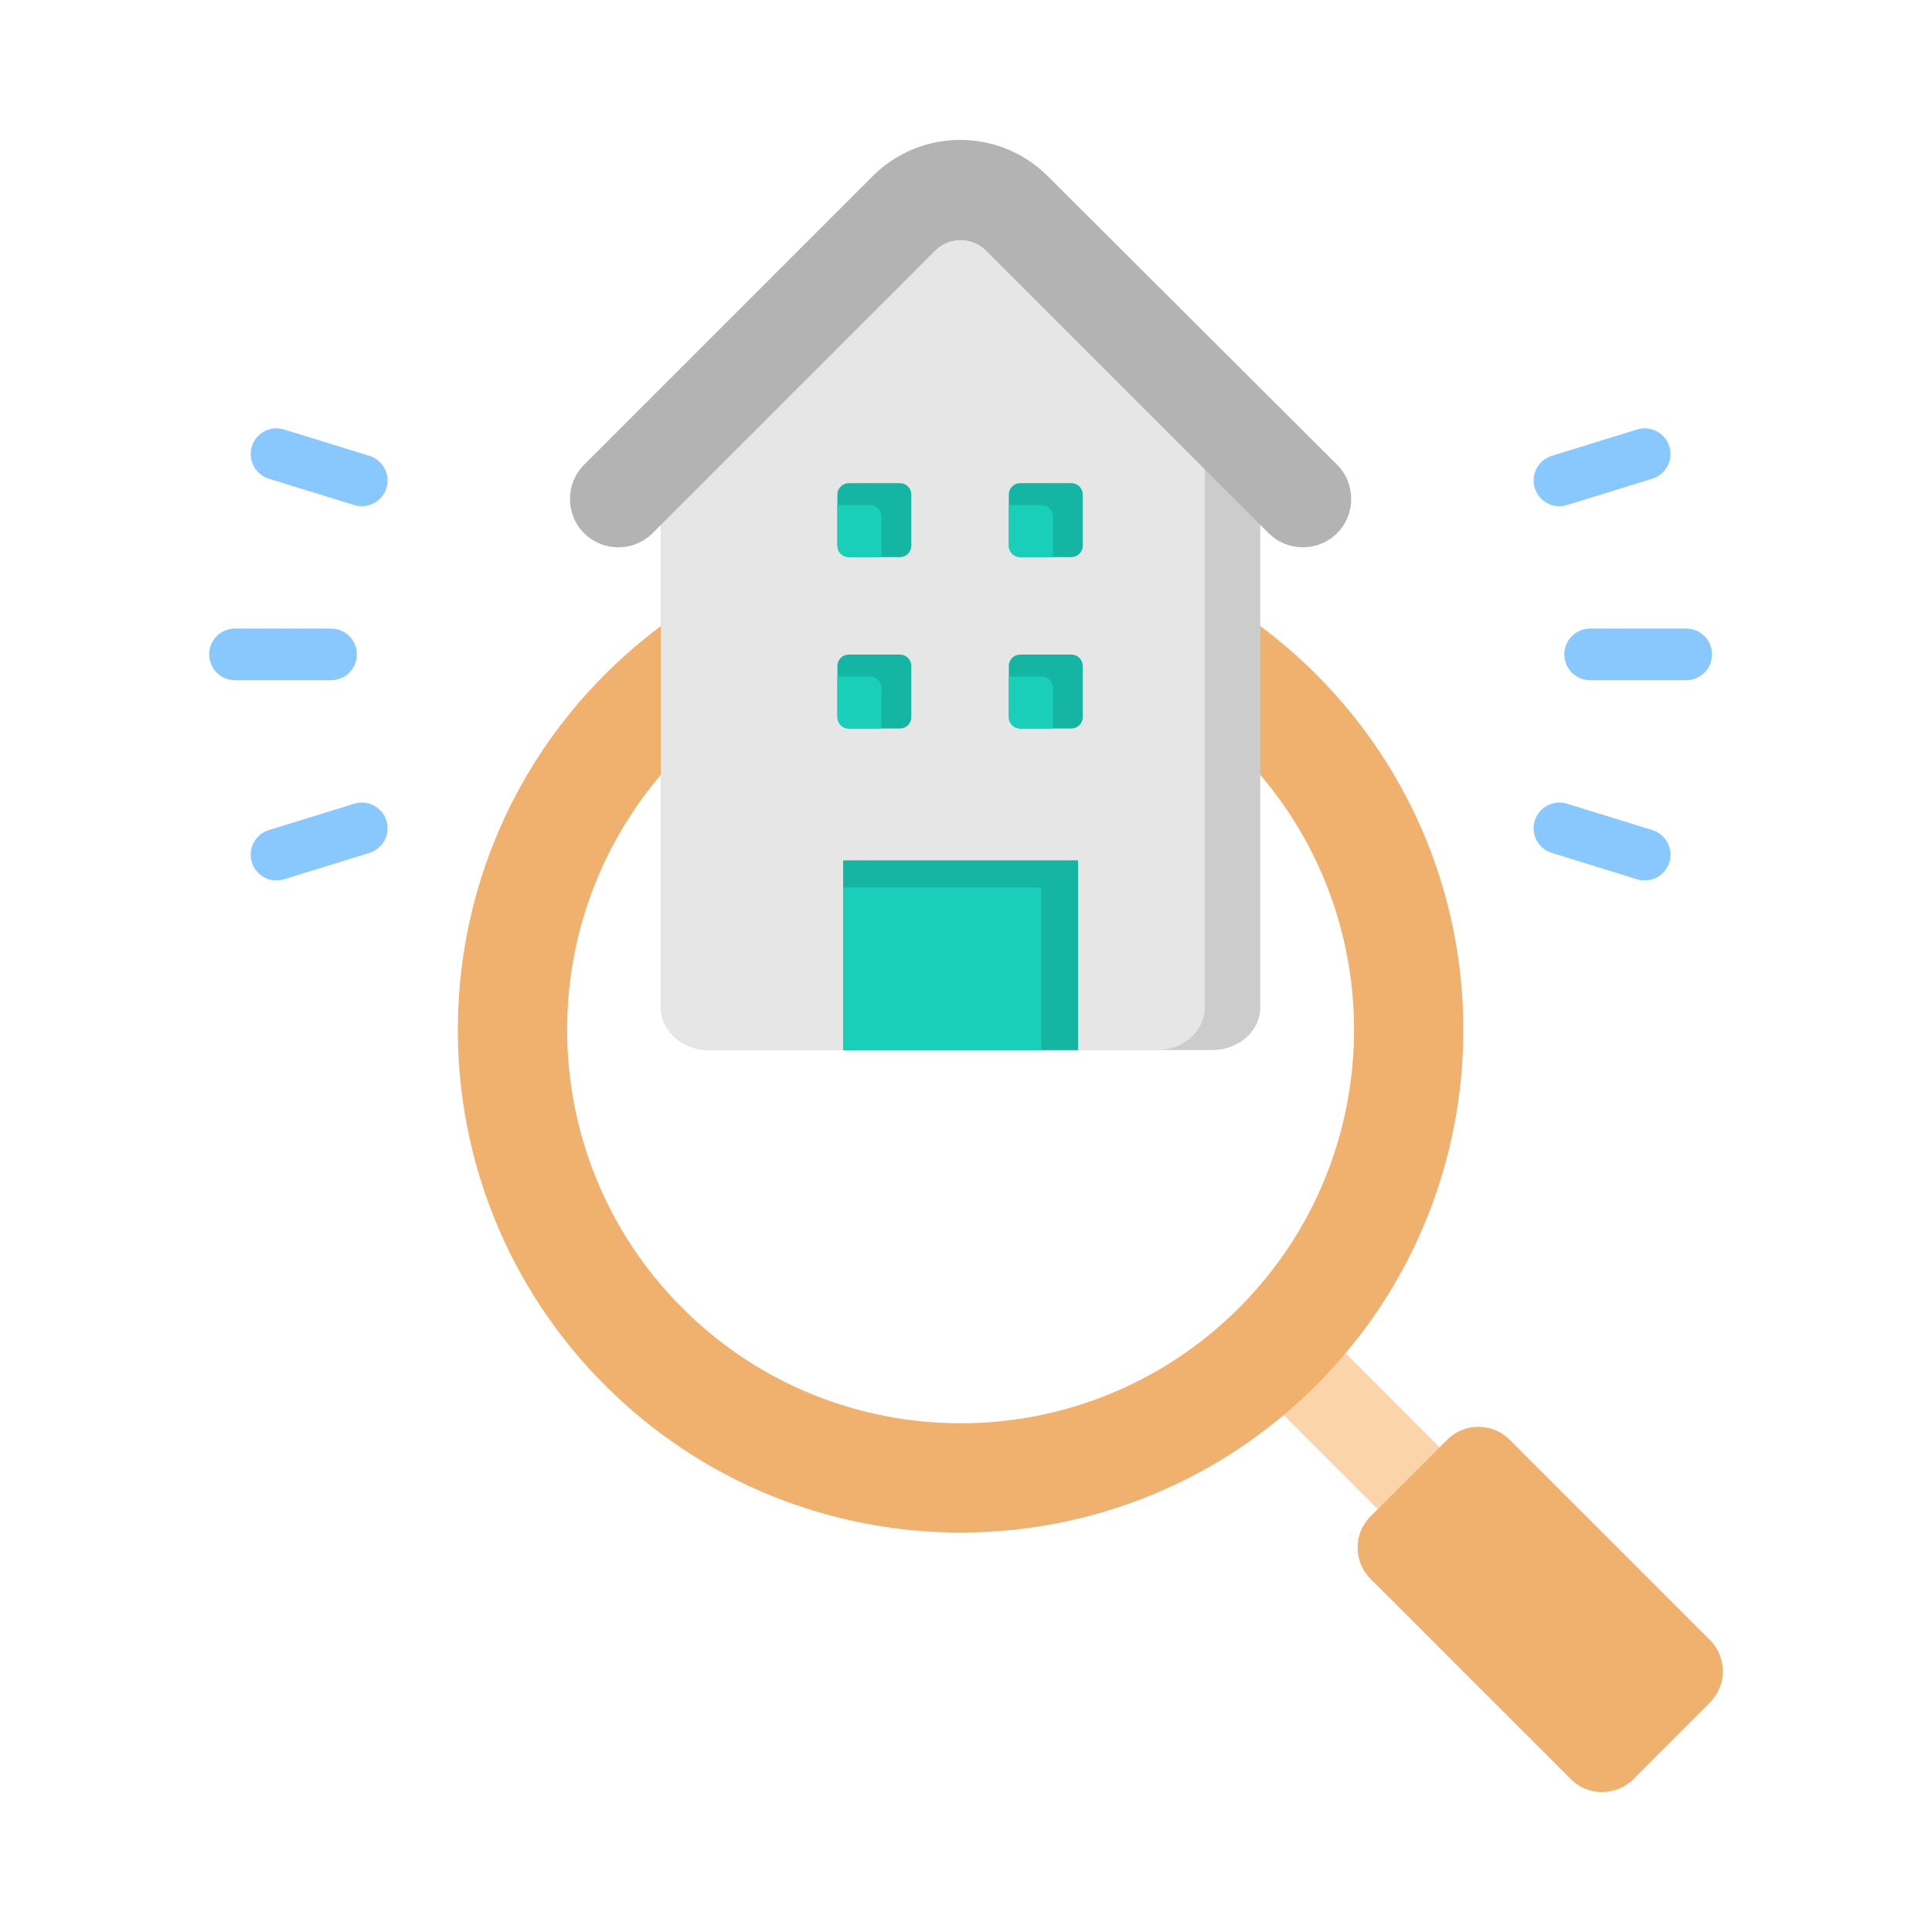 <svg xmlns="http://www.w3.org/2000/svg" id="Layer_1" viewBox="0 0 500 500"><g clip-rule="evenodd" fill-rule="evenodd"><path d="m339.291 331.751h22.629v73.543h-22.629z" fill="#fcd4a9" transform="matrix(.707 -.707 .707 .707 -157.895 355.852)"></path><path d="m354.676 392.453 19.861-19.861c4.439-4.439 11.702-4.439 16.141 0l51.863 51.863c4.439 4.439 4.439 11.702 0 16.141l-19.861 19.861c-4.439 4.439-11.702 4.439-16.141 0l-51.863-51.863c-4.439-4.439-4.439-11.702 0-16.141z" fill="#f0b16e"></path><path d="m156.595 174.512c50.813-50.813 133.197-50.813 184.01 0s50.813 133.197 0 184.01-133.197 50.813-184.01 0-50.813-133.197 0-184.01zm20.001 20.001c-39.767 39.767-39.767 104.241 0 144.008s104.241 39.767 144.008 0 39.767-104.241 0-144.008-104.242-39.767-144.008 0z" fill="#f0b16e"></path><path d="m326.158 113.731v147.034c0 6.055-5.605 10.995-12.476 10.995h-130.163c-6.871 0-12.476-4.939-12.476-10.995v-147.034l77.557-65.206z" fill="#ccc"></path><path d="m299.331 271.76h-115.812c-6.871 0-12.476-4.939-12.476-10.995v-147.034l77.557-65.206 11.184 9.403 52.023 55.804v147.034c0 6.055-5.605 10.994-12.476 10.994z" fill="#e6e6e6"></path><path d="m218.2 222.666h60.799v49.095h-60.799z" fill="#14b5a2"></path><path d="m218.2 229.67h51.315v42.09h-51.315z" fill="#19cfba"></path><path d="m219.64 169.406h13.282c1.607 0 2.922 1.315 2.922 2.922v13.282c0 1.607-1.315 2.921-2.922 2.921h-13.282c-1.607 0-2.922-1.315-2.922-2.921v-13.282c0-1.607 1.315-2.922 2.922-2.922zm44.361-44.361h13.282c1.607 0 2.922 1.315 2.922 2.922v13.282c0 1.607-1.315 2.921-2.922 2.921h-13.282c-1.607 0-2.921-1.315-2.921-2.921v-13.282c-.001-1.607 1.314-2.922 2.921-2.922zm0 44.361h13.282c1.607 0 2.922 1.315 2.922 2.922v13.282c0 1.607-1.315 2.921-2.922 2.921h-13.282c-1.607 0-2.921-1.315-2.921-2.921v-13.282c-.001-1.607 1.314-2.922 2.921-2.922zm-44.361-44.361h13.282c1.607 0 2.922 1.315 2.922 2.922v13.282c0 1.607-1.315 2.921-2.922 2.921h-13.282c-1.607 0-2.922-1.315-2.922-2.921v-13.282c0-1.607 1.315-2.922 2.922-2.922z" fill="#14b5a2"></path><path d="m228.141 188.531h-8.501c-1.607 0-2.922-1.315-2.922-2.921v-10.535h8.501c1.607 0 2.922 1.315 2.922 2.922zm32.938-57.817h8.501c1.607 0 2.922 1.315 2.922 2.922v10.535h-8.501c-1.607 0-2.921-1.315-2.921-2.921v-10.536zm0 44.36h8.501c1.607 0 2.922 1.315 2.922 2.922v10.535h-8.501c-1.607 0-2.921-1.315-2.921-2.921v-10.536zm-44.361-44.36h8.501c1.607 0 2.922 1.315 2.922 2.922v10.535h-8.501c-1.607 0-2.922-1.315-2.922-2.921z" fill="#19cfba"></path><path d="m151.161 137.99c-4.872-4.872-4.872-12.844 0-17.716l74.711-74.711c12.454-12.454 32.761-12.467 45.232-.029l74.934 74.741c4.872 4.872 4.872 12.844 0 17.716s-12.844 4.872-17.716 0l-73.141-73.14c-3.625-3.625-9.538-3.625-13.164 0l-73.14 73.14c-4.871 4.871-12.844 4.871-17.716-.001z" fill="#b3b3b3"></path><path d="m427.614 214.826c3.517 1.081 5.491 4.808 4.41 8.325s-4.808 5.491-8.325 4.41l-22.097-6.827c-3.517-1.081-5.491-4.808-4.41-8.325s4.808-5.491 8.325-4.41zm-354.113 12.735c-3.517 1.081-7.244-.894-8.325-4.41s.894-7.244 4.41-8.325l22.097-6.827c3.517-1.081 7.244.894 8.325 4.41 1.081 3.517-.894 7.244-4.41 8.325zm-12.69-51.526c-3.69 0-6.681-2.991-6.681-6.681s2.991-6.681 6.681-6.681h24.865c3.69 0 6.681 2.991 6.681 6.681s-2.991 6.681-6.681 6.681zm8.775-52.152c-3.517-1.081-5.491-4.808-4.41-8.325s4.808-5.491 8.325-4.41l22.097 6.827c3.517 1.081 5.491 4.808 4.41 8.325s-4.808 5.491-8.325 4.41zm366.802 38.79c3.69 0 6.681 2.991 6.681 6.681s-2.991 6.681-6.681 6.681h-24.865c-3.69 0-6.681-2.991-6.681-6.681s2.991-6.681 6.681-6.681zm-12.689-51.525c3.517-1.081 7.244.894 8.325 4.41 1.081 3.517-.894 7.244-4.41 8.325l-22.097 6.827c-3.517 1.081-7.244-.894-8.325-4.41-1.081-3.517.894-7.244 4.41-8.325z" fill="#88c8fe"></path></g></svg>